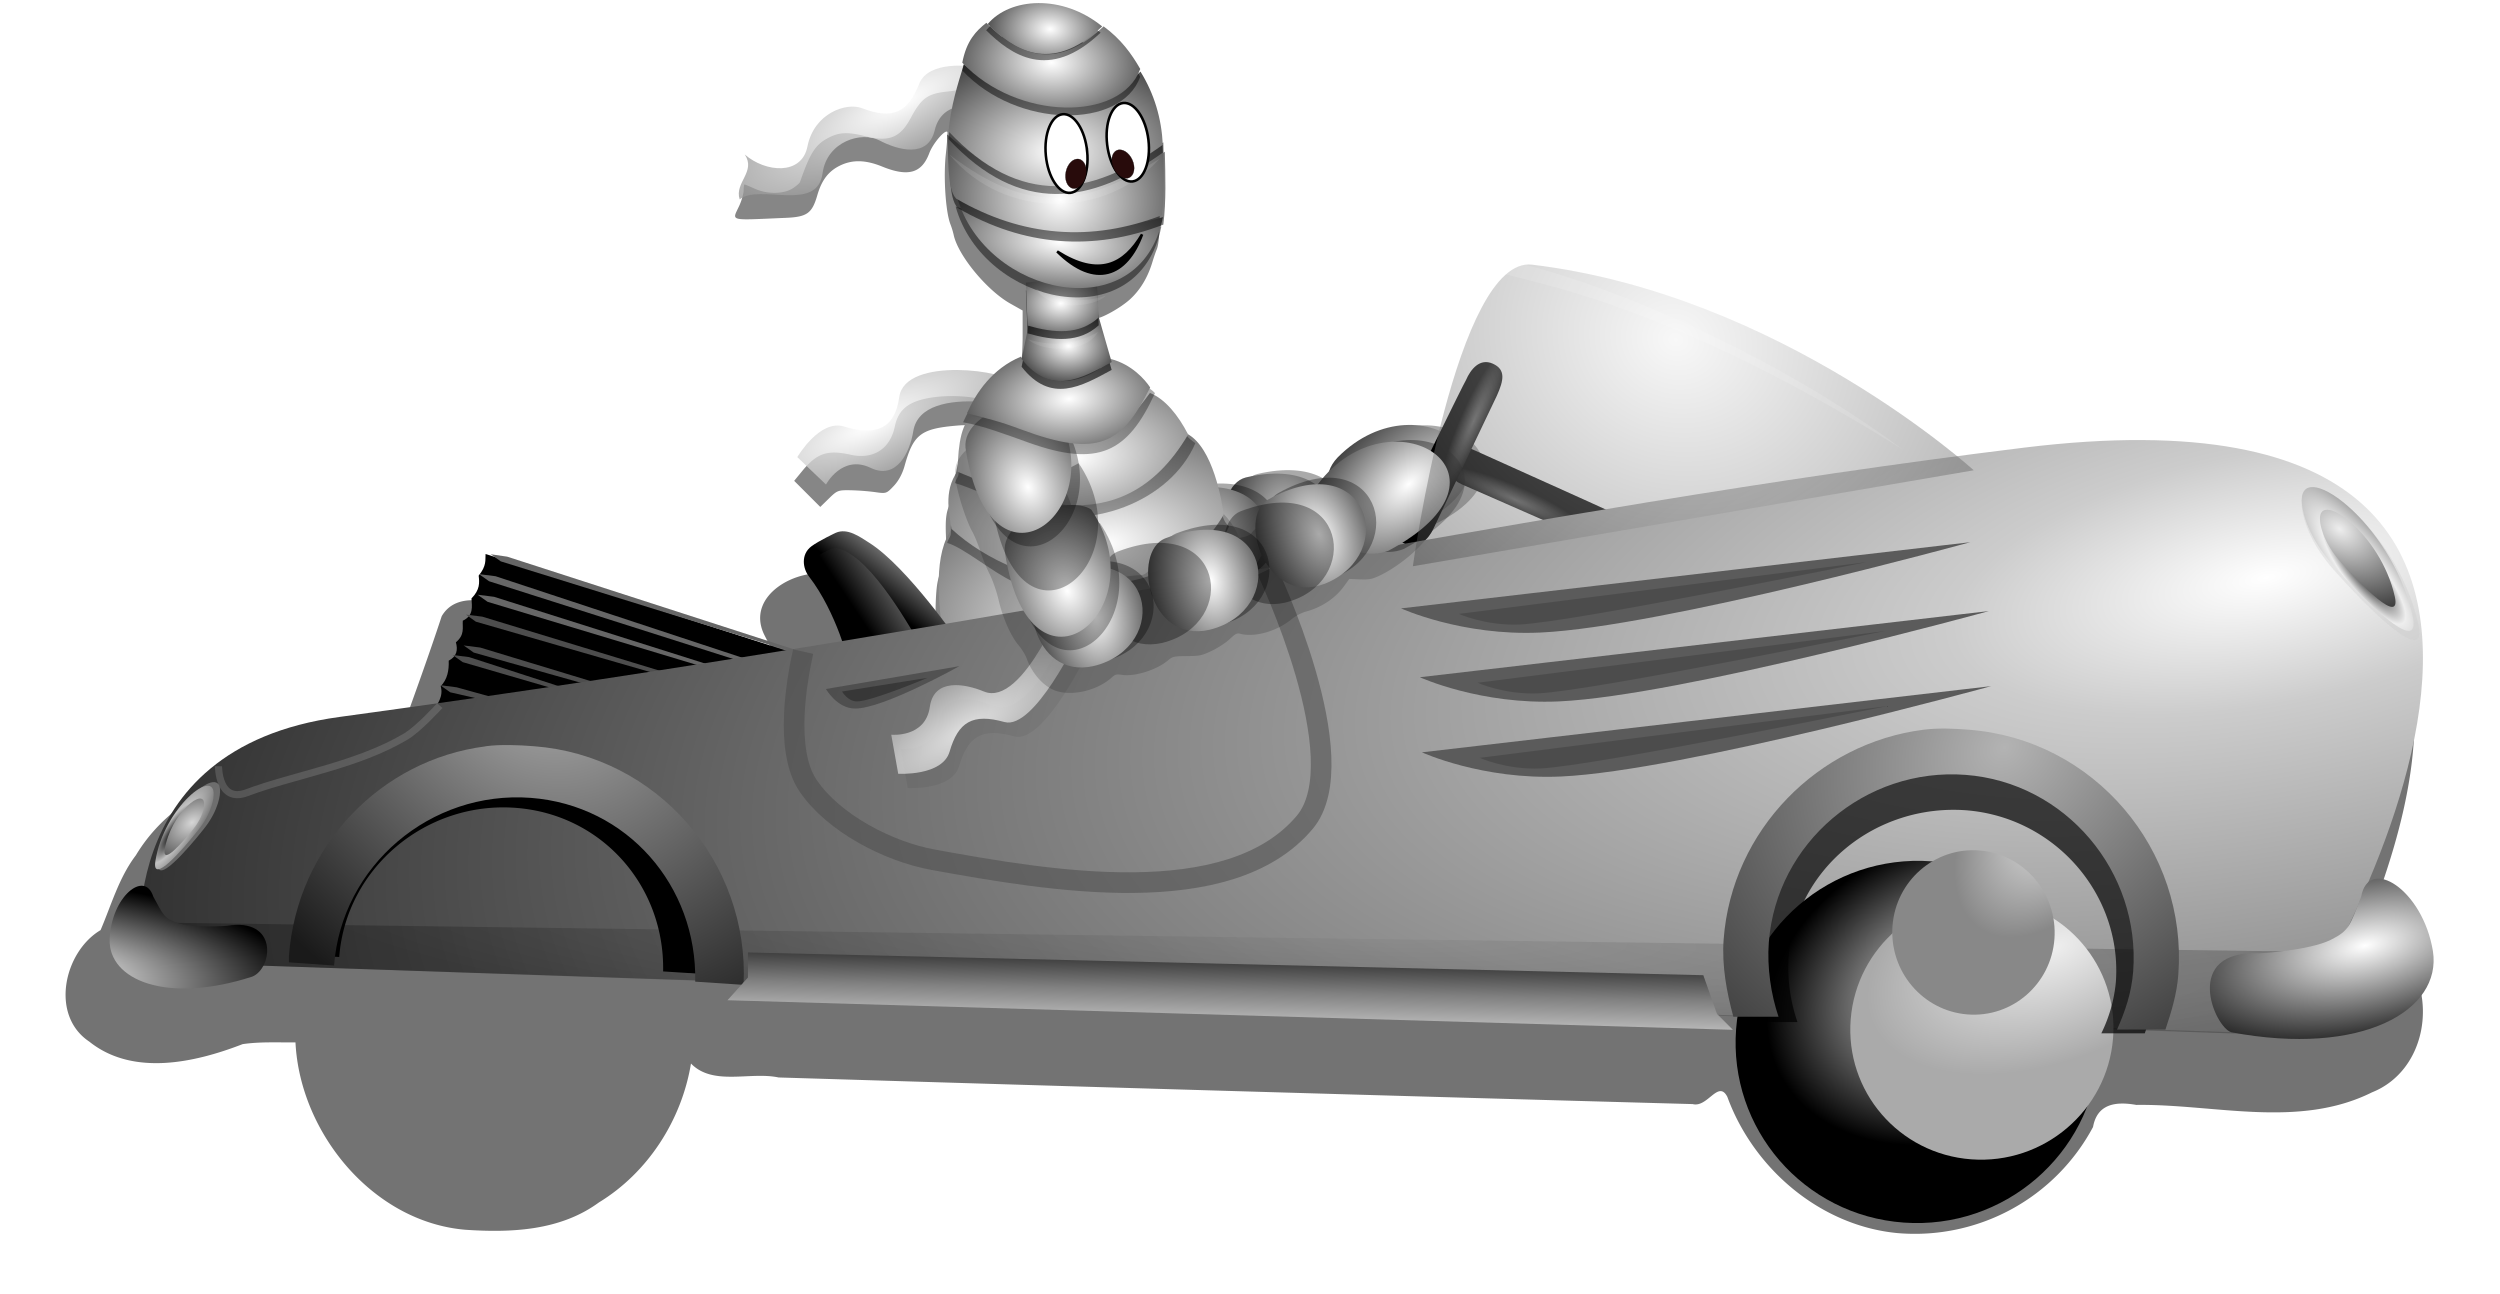 <svg xmlns="http://www.w3.org/2000/svg" xmlns:xlink="http://www.w3.org/1999/xlink" viewBox="0 0 300.8 155.65"><defs><radialGradient id="p" xlink:href="#a" gradientUnits="userSpaceOnUse" cy="562.77" cx="1460.6" gradientTransform="matrix(.587 -.051 .019 .336 -745.58 1219)" r="59.322"/><radialGradient id="ao" gradientUnits="userSpaceOnUse" cy="-2160.3" cx="2147.7" gradientTransform="matrix(22.66 7.965 -7.056 20.072 -65454 25339)" r="2.697"><stop offset="0" stop-color="#eee"/><stop offset="1"/></radialGradient><radialGradient id="an" xlink:href="#a" gradientUnits="userSpaceOnUse" cy="405.45" cx="1452.7" gradientTransform="matrix(1.581 -.08 .056 1.106 -2423.9 -347.28)" r="22.743"/><radialGradient id="ak" xlink:href="#a" gradientUnits="userSpaceOnUse" cy="416.98" cx="1453.9" gradientTransform="matrix(1.641 -.077 .05 1.079 -2420 -335.15)" r="35.056"/><radialGradient id="ai" xlink:href="#a" gradientUnits="userSpaceOnUse" cy="449.68" cx="1453.7" gradientTransform="matrix(1.965 -.02 .014 1.32 -2979.5 -507.45)" r="42.073"/><radialGradient id="ag" xlink:href="#a" gradientUnits="userSpaceOnUse" cy="473.72" cx="1452.8" gradientTransform="matrix(1.749 -.124 .111 1.566 -2702.5 -466)" r="42.47"/><radialGradient id="ae" xlink:href="#a" gradientUnits="userSpaceOnUse" cy="482.08" cx="1454.4" gradientTransform="matrix(1.86 -.15 .07 .859 -2811.8 -81.843)" r="40.352"/><radialGradient id="ac" xlink:href="#a" gradientUnits="userSpaceOnUse" cy="482.79" cx="19.74" gradientTransform="matrix(1.25 -.614 .212 .431 -25.584 1094.8)" r="39.738"/><radialGradient id="aa" xlink:href="#a" gradientUnits="userSpaceOnUse" cy="504.67" cx="1453.6" gradientTransform="matrix(1.982 .016 -.012 1.444 -2872.3 -662.01)" r="14.973"/><radialGradient id="Y" xlink:href="#a" gradientUnits="userSpaceOnUse" cy="520.38" cx="1457.1" gradientTransform="matrix(1.533 -.033 .025 1.171 -2347.4 -442.1)" r="18.043"/><radialGradient id="W" xlink:href="#a" gradientUnits="userSpaceOnUse" cy="535.65" cx="1455.5" gradientTransform="matrix(.461 -.029 .011 .269 -635.09 1186.3)" r="42.55"/><radialGradient id="U" xlink:href="#a" gradientUnits="userSpaceOnUse" cy="659.75" cx="1545.9" gradientTransform="matrix(1.905 -.599 .792 2.517 -3334.8 -498.77)" r="20.923"/><radialGradient id="S" xlink:href="#a" gradientUnits="userSpaceOnUse" cy="647.47" cx="1541" gradientTransform="matrix(-.147 -.797 .504 -.093 69.653 2521.1)" r="19.938"/><radialGradient id="R" xlink:href="#a" gradientUnits="userSpaceOnUse" cy="659.75" cx="1545.9" gradientTransform="matrix(-.413 -.459 .774 -.697 350.15 2373.5)" r="20.923"/><radialGradient id="P" xlink:href="#a" gradientUnits="userSpaceOnUse" cy="482.79" cx="19.74" gradientTransform="matrix(-1.263 .586 .202 .436 24.939 1107.6)" r="39.738"/><radialGradient id="O" xlink:href="#a" gradientUnits="userSpaceOnUse" cy="482.79" cx="19.74" gradientTransform="matrix(-1.187 .727 -.251 -.41 253.76 1549.9)" r="39.738"/><radialGradient id="L" xlink:href="#f" gradientUnits="userSpaceOnUse" cy="308.72" cx="166.75" gradientTransform="matrix(-23.043 17.199 -14.307 -19.168 8493.4 4418.1)" r="2.208"/><radialGradient id="J" xlink:href="#f" gradientUnits="userSpaceOnUse" cy="-2155.5" cx="2137.8" gradientTransform="matrix(-15.193 13.117 -15.767 -18.263 -1448.8 -66049)" r="2.204"/><radialGradient id="H" xlink:href="#a" gradientUnits="userSpaceOnUse" cy="313.83" cx="170.08" gradientTransform="matrix(.775 -10.195 -28.281 -2.15 8742.9 3804.4)" r="1.084"/><radialGradient id="G" xlink:href="#a" gradientUnits="userSpaceOnUse" cy="313.19" cx="170.88" gradientTransform="matrix(-2.534 -11.55 25.275 -5.545 -7205.4 5102.6)" r="1.084"/><radialGradient id="F" gradientUnits="userSpaceOnUse" cy="-2157.8" cx="2156.3" gradientTransform="matrix(-15.463 12.299 8.29 10.423 51247 -2652.1)" r=".366"><stop offset="0" stop-color="#d6d6d6"/><stop offset=".5" stop-color="#828282"/><stop offset="1" stop-color="#2e2e2e"/></radialGradient><radialGradient id="E" gradientUnits="userSpaceOnUse" cy="-2157.7" cx="2156.4" gradientTransform="matrix(-4.226 -2.933 -10.297 14.836 -13091 39715)" r=".542"><stop offset="0"/><stop offset=".44" stop-color="#c1c1c1"/><stop offset="1" stop-color="#6e6e6e"/></radialGradient><radialGradient id="D" gradientUnits="userSpaceOnUse" cy="-2157.8" cx="2156.3" gradientTransform="matrix(28.821 20.313 -13.692 19.428 -91417 -536.83)" r=".366"><stop offset="0" stop-color="#eee"/><stop offset=".5" stop-color="#909090"/><stop offset="1" stop-color="#333"/></radialGradient><radialGradient id="C" gradientUnits="userSpaceOnUse" cy="-2157.7" cx="2156.4" gradientTransform="matrix(7.226 -5.662 19.88 25.368 27590 68293)" r=".542"><stop offset="0"/><stop offset=".44" stop-color="#eee"/><stop offset="1" stop-color="#888"/></radialGradient><radialGradient id="z" xlink:href="#e" gradientUnits="userSpaceOnUse" cy="-8579.6" cx="-13591" gradientTransform="matrix(-.883 -.492 .919 -1.451 -17436 -28194)" r="194.82"/><radialGradient id="y" xlink:href="#d" gradientUnits="userSpaceOnUse" cy="-8873.2" cx="-13393" gradientTransform="matrix(1.345 -.626 .379 .717 7964.1 -10907)" r="194.82"/><radialGradient id="x" xlink:href="#c" gradientUnits="userSpaceOnUse" cy="-8948.9" cx="-13317" gradientTransform="matrix(-.932 .493 -.402 -.668 -29485 -8234.1)" r="194.82"/><radialGradient id="w" gradientUnits="userSpaceOnUse" cy="307.88" cx="161.1" gradientTransform="matrix(12.375 .528 -.064 1.5 -1814.9 844.02)" r="10.651"><stop offset="0" stop-color="gray"/><stop offset="1"/></radialGradient><radialGradient id="v" gradientUnits="userSpaceOnUse" cy="-7042" cx="-9739.8" gradientTransform="matrix(-.016 -.083 .21 -.04 1588.6 257.92)" r="1212.9"><stop offset="0" stop-color="#fff"/><stop offset=".148" stop-color="#ccc"/><stop offset="1" stop-color="#333"/></radialGradient><radialGradient id="i" gradientUnits="userSpaceOnUse" cy="659.75" cx="1545.9" gradientTransform="matrix(-.413 -.459 .774 -.697 350.15 2373.5)" r="20.923"><stop offset="0" stop-color="#cfcfcf"/><stop offset="1"/></radialGradient><radialGradient id="k" gradientUnits="userSpaceOnUse" cy="647.47" cx="1541" gradientTransform="matrix(-.147 -.797 .504 -.093 69.653 2521.1)" r="19.938"><stop offset="0" stop-color="#cfcfcf"/><stop offset="1"/></radialGradient><radialGradient id="l" xlink:href="#a" gradientUnits="userSpaceOnUse" cy="572.58" cx="1513.7" gradientTransform="matrix(-.006 -.441 .717 -.016 -274.09 2030)" r="73.051"/><radialGradient id="n" xlink:href="#a" gradientUnits="userSpaceOnUse" cy="572.58" cx="1513.7" gradientTransform="matrix(-.005 -.375 .61 -.013 -215.65 1919)" r="73.051"/><radialGradient id="u" xlink:href="#b" gradientUnits="userSpaceOnUse" cy="-2159.6" cx="2144.2" gradientTransform="matrix(3.926 1.718 -9.517 21.746 -28548 43744)" r=".38"/><radialGradient id="t" xlink:href="#b" gradientUnits="userSpaceOnUse" cy="-2159.6" cx="2144.2" gradientTransform="matrix(-1.718 3.926 -21.746 -9.517 -42851 -28497)" r=".38"/><filter id="K" color-interpolation-filters="sRGB"><feGaussianBlur stdDeviation=".041"/></filter><filter id="N" color-interpolation-filters="sRGB"><feGaussianBlur stdDeviation="1.537"/></filter><filter id="g" color-interpolation-filters="sRGB"><feGaussianBlur stdDeviation="1.274"/></filter><filter id="Q" color-interpolation-filters="sRGB"><feGaussianBlur stdDeviation="1.055"/></filter><filter id="m" height="1.242" width="1.074" color-interpolation-filters="sRGB" y="-.121" x="-.037"><feGaussianBlur stdDeviation=".52"/></filter><filter id="o" height="1.212" width="1.077" color-interpolation-filters="sRGB" y="-.106" x="-.038"><feGaussianBlur stdDeviation=".463"/></filter><filter id="V" height="1.212" width="1.077" color-interpolation-filters="sRGB" y="-.106" x="-.038"><feGaussianBlur stdDeviation=".369"/></filter><filter id="h" color-interpolation-filters="sRGB"><feGaussianBlur stdDeviation=".325"/></filter><filter id="j" color-interpolation-filters="sRGB"><feGaussianBlur stdDeviation=".274"/></filter><filter id="q" color-interpolation-filters="sRGB"><feGaussianBlur stdDeviation=".275"/></filter><filter id="B" height="1.216" width="1.278" color-interpolation-filters="sRGB" y="-.108" x="-.139"><feGaussianBlur stdDeviation=".066"/></filter><filter id="I" color-interpolation-filters="sRGB"><feGaussianBlur stdDeviation=".039"/></filter><filter id="T" color-interpolation-filters="sRGB"><feGaussianBlur stdDeviation=".903"/></filter><filter id="A" color-interpolation-filters="sRGB"><feGaussianBlur stdDeviation=".011"/></filter><filter id="X" color-interpolation-filters="sRGB"><feGaussianBlur stdDeviation=".37"/></filter><filter id="Z" color-interpolation-filters="sRGB"><feGaussianBlur stdDeviation=".554"/></filter><filter id="ad" color-interpolation-filters="sRGB"><feGaussianBlur stdDeviation=".702"/></filter><filter id="af" color-interpolation-filters="sRGB"><feGaussianBlur stdDeviation="1.24"/></filter><filter id="ah" color-interpolation-filters="sRGB"><feGaussianBlur stdDeviation=".795"/></filter><filter id="aj" color-interpolation-filters="sRGB"><feGaussianBlur stdDeviation=".932"/></filter><filter id="al" height="1.282" width="1.066" color-interpolation-filters="sRGB" y="-.141" x="-.033"><feGaussianBlur stdDeviation="1.123"/></filter><filter id="am" color-interpolation-filters="sRGB"><feGaussianBlur stdDeviation=".652"/></filter><filter id="ab" height="1.201" width="1.048" color-interpolation-filters="sRGB" y="-.101" x="-.024"><feGaussianBlur stdDeviation=".274"/></filter><linearGradient id="M" y2="312.43" gradientUnits="userSpaceOnUse" x2="159.35" gradientTransform="translate(-1841.2 -2488) scale(12.415)" y1="313.37" x1="159.33"><stop offset="0" stop-color="#ccc"/><stop offset=".416" stop-color="gray"/><stop offset="1"/></linearGradient><linearGradient id="b"><stop offset="0" stop-color="#666"/><stop offset="1"/></linearGradient><linearGradient id="e"><stop offset="0" stop-color="#eee"/><stop offset="1" stop-color="#888"/></linearGradient><linearGradient id="f"><stop offset="0" stop-color="#b3b3b3"/><stop offset="1" stop-color="#1a1a1a"/></linearGradient><linearGradient id="d"><stop offset="0" stop-color="#eee"/><stop offset="1" stop-color="#aaa"/></linearGradient><linearGradient id="c"><stop offset="0" stop-color="#eee"/><stop offset="1"/></linearGradient><linearGradient id="s" y2="-2157.5" gradientUnits="userSpaceOnUse" x2="2142" gradientTransform="translate(-26494 28134) scale(12.415)" y1="-2157.3" x1="2141.7"><stop offset="0"/><stop offset="1" stop-color="#4d4d4d"/></linearGradient><linearGradient id="r" y2="-2157.9" gradientUnits="userSpaceOnUse" x2="2142.3" gradientTransform="translate(-26494 28134) scale(12.415)" y1="-2157.4" x1="2141.9"><stop offset="0"/><stop offset="1" stop-color="#b3b3b3"/></linearGradient><linearGradient id="a"><stop offset="0" stop-color="#fff"/><stop offset="1"/></linearGradient></defs><path d="M114.57 1358.6c-1.69-.26-4.343-.749-5.893-1.085l-2.818-.61-.173-1.14c-.267-1.76-.24-5.658.05-7.185.143-.755.497-1.827.786-2.382.317-.609.466-1.244.375-1.604-.082-.327-.158-1.445-.169-2.484-.014-1.422.114-2.163.517-2.998.295-.61.538-1.577.54-2.15.002-.572.18-1.732.396-2.578.215-.845.434-1.907.486-2.359.052-.452.277-1.082.5-1.402.668-.953.508-1.062-1.322-.896-4.136.373-5.032 1.087-6.07 4.834-.261.94-.72 1.793-1.296 2.403-.874.927-.916.941-2.239.749a28.354 28.354 0 00-2.937-.225c-1.522-.028-1.633.014-2.63.988l-1.042 1.018-1.57-1.57-1.57-1.57.962-1.173c1.773-2.163 3.047-2.592 5.839-1.965 2.698.607 4.745-.696 5.301-3.375.336-1.619 1.15-2.55 2.708-3.097 1.626-.572 4.229-.745 6.507-.433l2.094.287 1.553-1.037c.854-.57 1.64-.983 1.748-.917.371.23.776-2.783.776-5.778v-3.007l-1.473-.827c-2.845-1.598-6.342-5.854-6.834-8.317a9.5 9.5 0 00-.385-1.244c-.574-1.485-.849-5.669-.552-8.403.156-1.43.239-2.646.184-2.7-.296-.296-1.74 1.407-2.17 2.557-.903 2.421-2.54 2.888-5.67 1.616-1.991-.81-3.566-.849-5.059-.126-1.396.676-2.218 1.748-2.748 3.587-.627 2.17-1.23 2.601-3.792 2.71-7.043.298-6.463.453-5.58-1.492.278-.614.509-1.433.512-1.82.003-.388.05-.705.105-.705.055 0 .603.228 1.217.506 1.476.67 3.425.671 4.52 0 .463-.282.891-.656.952-.831 1.224-3.524 1.858-4.498 3.461-5.316 1.277-.652 2.33-.688 4.435-.154 2.802.712 4.152.164 5.413-2.196 1.285-2.405 2.026-2.94 4.427-3.19 1.4-.147 1.482-.194 1.532-.882.104-1.436 2-4.25 2.705-4.016.172.057.43-.133.575-.423.145-.29.922-.864 1.727-1.275 2.848-1.457 6.938-1.087 10.091.913.966.613 1.111.803.853 1.114-.345.416.015.522.415.122.563-.563 4.46 3.712 4.46 4.892 0 .267.1.485.223.485.352 0 1.768 3.377 2.204 5.257.768 3.312 1.015 11.362.393 12.805-.122.281-.36.973-.53 1.537-.552 1.83-1.45 3.328-2.665 4.448-1.111 1.024-3.446 2.333-4.172 2.339-.556 0-.367 2.725.377 5.405l.698 2.513 1.16.442c1.243.474 4.106 3.105 4.106 3.774 0 .213.227.459.503.547.63.2 2.471 2.267 3.085 3.461.253.494.809 1.154 1.235 1.467.426.313 1.136 1.304 1.578 2.2.77 1.566 1.784 4.905 1.793 5.908.002.265.465 1.17 1.027 2.012 1.14 1.708 1.798 3.609 1.79 5.177-.004.973-.124 1.144-1.815 2.58-3.628 3.08-7.03 4.898-11.27 6.021-3.053.81-10.07.935-14.45.26z" opacity=".691" filter="url(#g)" transform="translate(7.064 -1278.5)"/><path d="M221.72 1211.9c17.093-9.1.27-19.594-8.494-8.004-3.457 4.76 4.187 9.752 8.494 8.004z" opacity=".574" filter="url(#h)" transform="rotate(7.646 8783.96 252.033)"/><path d="M219.9 1212.1c17.093-9.1.27-19.594-8.494-8.004-3.457 4.76 4.187 9.752 8.494 8.004z" fill="url(#i)" transform="rotate(7.646 8783.96 252.033)"/><path d="M170.61 1238.1c-7.45 1.688-9.311-9.37-5.349-10.991 12.79-4.876 14.792 8.689 5.349 10.991z" opacity=".576" filter="url(#j)" transform="rotate(-.68 -97341.906 1420.724)"/><path d="M169.28 1238.7c-7.45 1.688-9.311-9.37-5.349-10.991 12.79-4.876 14.792 8.689 5.349 10.991z" fill="url(#k)" transform="rotate(-.68 -97341.906 1420.724)"/><path d="M170.61 1238.1c-7.45 1.688-9.311-9.37-5.349-10.991 12.79-4.876 14.792 8.689 5.349 10.991z" opacity=".576" filter="url(#j)" transform="rotate(7.646 8913.31 537.49)"/><path d="M169.28 1238.7c-7.45 1.688-9.311-9.37-5.349-10.991 12.79-4.876 14.792 8.689 5.349 10.991z" fill="url(#k)" transform="rotate(7.646 8913.31 537.49)"/><path d="M170.61 1238.1c-7.45 1.688-9.311-9.37-5.349-10.991 12.79-4.876 14.792 8.689 5.349 10.991z" opacity=".576" filter="url(#j)" transform="rotate(7.646 8897.246 478.138)"/><path d="M169.28 1238.7c-7.45 1.688-9.311-9.37-5.349-10.991 12.79-4.876 14.792 8.689 5.349 10.991z" fill="url(#k)" transform="rotate(7.646 8897.246 478.138)"/><path d="M107.62 1342c-2.503 2.888-1.666 9.495-1.366 11.979 17.621 4.335 27.537 2.73 36.507-6.191.393-2.622-.781-5.818-2.93-7.763-8.79 11.641-22.26 7.692-32.21 1.975z" fill="url(#l)" transform="translate(7.064 -1278.5)"/><path d="M107.36 1341.7c2.501 2.364 11.437 6.905 17.213 6.349 5.666-.545 14.355-3.652 15.346-7.927.203.983.532 1.395.897 1.703-3.776 9.015-17.563 10.422-25.919 6.686-2.476-1.107-6.078-4.164-7.999-4.686.063-.35.341-.636.417-.958.087-.37-.027-.774.045-1.167z" opacity=".574" filter="url(#m)" transform="translate(7.064 -1278.5)"/><path d="M108.53 1334.7c-2.13 2.457-1.447 5.327-1.107 7.441 8.355 7.716 25.457 10.661 32.747-1.715-.195-1.502-1.251-8.08-4.405-9.739-5.99 6.926-12.717 10.855-27.235 4.013z" fill="url(#n)" transform="translate(7.064 -1278.5)"/><path d="M108.29 1334.5c3.11 2.162 9.734 4.878 15.51 4.322 5.666-.545 10.504-4.3 11.496-8.575.487.983 1.1 1.273 1.465 1.581-2.965 6.948-12.74 10.868-21.055 7.902-2.555-.91-5.957-2.583-7.877-3.105.062-.35.34-.636.416-.958.088-.37-.027-.774.045-1.167z" opacity=".574" filter="url(#o)" transform="translate(7.064 -1278.5)"/><path d="M109.87 1328.6c-1.632 1.068-1.682 5.15-1.708 6.67 6.222 2.435 19.362 9.697 27.732-4.49-1.159-2.265-2.765-4.29-4.6-4.995-7.52 10.603-12.543 3.791-21.424 2.815z" fill="url(#p)" transform="translate(7.064 -1278.5)"/><path d="M2139.3-2158.7c-.966.17-1.936.338-2.9.5-.264-.314-.55-.656-.928-.832-.32-.07-.824.198-.647.578.078.16.198.331.25.484-.565.093-1.072-.22-1.608-.354-.363-.115-.705-.268-1.067-.363-.207-.085-.554-.188-.698.06-.126.383-.264.763-.4 1.14-.021.17-.284.092-.41.147-.791.105-1.708.29-2.154 1.03-.164.215-.24.488-.342.725-.354.21-.493.824-.11 1.08.424.34 1.025.204 1.487.025.17-.025.341-.015.512-.017.043.876.749 1.74 1.646 1.816.447.03.92.01 1.295-.265.476-.29.802-.799.892-1.346.214.22.573.076.849.135 2.953.09 5.906.177 8.859.258.145.038.248-.24.336-.07.254.696.9 1.248 1.646 1.32a1.958 1.958 0 001.898-1.028c.04-.223.217-.25.419-.214.759-.01 1.57.234 2.285-.122.529-.211.643-.94.29-1.355a1.102 1.102 0 00-.325-.3c.355-.927.65-1.995.267-2.96-.399-.92-1.475-1.328-2.42-1.297-1.107-.053-2.2.133-3.291.288-1.78.329-3.632.575-5.631.937z" transform="translate(-26411.936 26873.5) scale(12.415)" opacity=".741" filter="url(#q)"/><path d="M97.985 79.373L58.423 66.658c-.051.731.15 1.397-.83 2.604.103.842.168 1.696-.864 2.738.055 1 .28 2.054-1.046 2.683-.06.842.267 1.687-.83 2.597.249.9.132 1.684-.864 2.213.042 1.173-.157 2.24-.962 3.07.351 1.207-.365 2.198-1.107 3.189z"/><path d="M57.635 69.079l1.208.856 32.145 10.233.933-.17L59.623 69.33zM57.461 71.556l1.208.856 27.804 8.383.834-.178-27.86-8.809z" fill="#666"/><path d="M56.05 73.946l1.207.856 22.3 6.441 1.07-.161-22.597-6.885zM55.789 77.661l1.208.857 16.684 4.702 1.032-.164-16.932-5.143zM54.464 78.813l1.208.856 10.982 3.2 1.214-.102-11.42-3.703zM52.965 82.442l1.208.856 5.774 1.326 1.222-.201-6.22-1.725z" fill="#4d4d4d"/><path d="M59.047 66.688l1.208.857 38.27 11.888.728-.098-38.225-12.357z" fill="#666"/><path d="M95.111 1358.4s-1.458-6.152-4.844-10.543c-.745-.956-.994-2.654.298-3.624.894-.67 2.926-1.625 2.926-1.625 1.41-.62 2.866.46 4.06 1.217 4.57 2.894 10.854 12.06 10.854 12.06z" fill="url(#r)" transform="translate(7.064 -1278.5)"/><path d="M95.702 1358.5s-2.737-7.598-5.01-10.477c-.51-.62-.671-1.742.198-2.377.596-.435 1.958-1.068 1.958-1.068.943-.41 1.946.26 2.717.794 3.96 2.758 8.542 11.57 8.542 11.57z" fill="url(#s)" transform="translate(7.064 -1278.5)"/><path d="M423.45 468.26c-1.018-.46-2.745-1.105-3.479.584-.732 1.683.584 2.874 1.788 3.442l16.042 7.034c1.882.844 3.141 1.08 3.849-.484.708-1.567-.67-2.672-1.987-3.238-.124-.124-13.904-6.278-16.212-7.337z" fill="url(#t)" transform="translate(-245.896 -414.02)"/><path d="M414.33 475.96c-.46 1.018-1.105 2.745.584 3.479 1.683.732 2.874-.584 3.442-1.788l7.642-16.024c.844-1.882 1.08-3.141-.484-3.849-1.567-.707-2.672.67-3.238 1.987-.124.124-6.886 13.886-7.945 16.194z" fill="url(#u)" transform="translate(-245.896 -414.02)"/><path d="M9.954 1394.2l258.44 8.73s52.357-80.927-31.939-70.567c-61.205 7.522-115.78 20.554-202.68 32.402C5.826 1368.575 9.96 1394.2 9.96 1394.2z" fill="url(#v)" transform="translate(7.064 -1278.5)"/><path d="M10.207 1394.2l257.89 8.873 6.01-10.018-264.47-3.578z" opacity=".247" fill="url(#w)" transform="translate(7.064 -1278.5)"/><path d="M96.635 78.4c-.719 3.235-2.32 11.828.595 16.135 3.056 4.515 9.686 7.937 15.05 8.91 13.898 2.52 35.584 6.311 44.692-4.485 6.36-7.54-4.539-30.355-4.539-30.355" opacity=".547" stroke="#4d4d4d" stroke-width="2.483" fill="none"/><path d="M-13316-8764.2c0 100.87-87.224 182.65-194.82 182.65s-194.82-81.773-194.82-182.65c0-100.87 87.225-182.65 194.82-182.65s194.82 81.773 194.82 182.65z" transform="matrix(.112 .008 -.009 .119 1665.043 1276.393)" fill="url(#x)"/><path d="M-13316-8764.2c0 100.87-87.224 182.65-194.82 182.65s-194.82-81.773-194.82-182.65c0-100.87 87.225-182.65 194.82-182.65s194.82 81.773 194.82 182.65z" transform="matrix(.081 .006 -.007 .086 1271.487 958.569)" fill="url(#y)"/><path d="M-13316-8764.2c0 100.87-87.224 182.65-194.82 182.65s-194.82-81.773-194.82-182.65c0-100.87 87.225-182.65 194.82-182.65s194.82 81.773 194.82 182.65z" transform="matrix(.05 .004 -.004 .054 877.932 639.503)" fill="url(#z)"/><path d="M99.375 82.9l16.063-2.751s-9.228 5.157-12.569 5.102c-2.156 0-3.494-2.351-3.494-2.351z" opacity=".514" fill="#333"/><path d="M-13316-8764.2c0 100.87-87.224 182.65-194.82 182.65s-194.82-81.773-194.82-182.65c0-100.87 87.225-182.65 194.82-182.65s194.82 81.773 194.82 182.65z" transform="matrix(.112 .008 -.009 .119 1494.043 1276.393)" fill="url(#x)"/><path d="M-13316-8764.2c0 100.87-87.224 182.65-194.82 182.65s-194.82-81.773-194.82-182.65c0-100.87 87.225-182.65 194.82-182.65s194.82 81.773 194.82 182.65z" transform="matrix(.081 .006 -.007 .086 1100.487 958.569)" fill="url(#y)"/><path d="M-13316-8764.2c0 100.87-87.224 182.65-194.82 182.65s-194.82-81.773-194.82-182.65c0-100.87 87.225-182.65 194.82-182.65s194.82 81.773 194.82 182.65z" transform="matrix(.05 .004 -.004 .054 706.932 639.503)" fill="url(#z)"/><path d="M168.574 73.2l68.5-7.967s-37.105 10.205-51.746 10.876c-9.448.435-16.754-2.909-16.754-2.909z" fill="#5b5b5b"/><path d="M2147.6-2157.2l3.953-.502s-2.841.581-3.36.605c-.334.015-.593-.103-.593-.103z" transform="translate(-26486.936 26855.5) scale(12.415)" opacity=".399" filter="url(#A)"/><path d="M2156.9-2157.1c-.213-.972-1.199-1.664-1.13-1.134 0 0 .017.29.33.63.282.315.898.95.8.504z" transform="translate(-26486.936 26855.5) scale(12.415)" opacity=".605" filter="url(#B)" fill="#ccc"/><path d="M283.22 1352.6c-2.508-11.429-14.101-19.57-13.298-13.34 0 0 .211 3.42 3.89 7.41 3.313 3.71 10.56 11.177 9.408 5.93z" fill="url(#C)" transform="translate(7.064 -1278.5)"/><path d="M281.08 1350.3c-1.695-7.722-9.527-13.223-8.985-9.013 0 0 .15 2.31 2.628 5.007 2.239 2.506 7.135 7.552 6.357 4.006z" fill="url(#D)" transform="translate(7.064 -1278.5)"/><path d="M2156.9-2157.1c-.213-.972-1.199-1.664-1.13-1.134 0 0 .017.29.33.63.282.315.898.95.8.504z" transform="matrix(-6.945 .403 .403 6.945 15868.064 14215.5)" opacity=".605" filter="url(#B)" fill="#ccc"/><path d="M11.632 1382.1c1.032-6.475 7.253-11.405 7.006-7.894 0 0-.01 1.92-1.936 4.272-1.733 2.182-5.544 6.594-5.07 3.622z" fill="url(#E)" transform="translate(7.064 -1278.5)"/><path d="M12.758 1380.7c.697-4.375 4.9-7.707 4.734-5.334 0 0-.01 1.297-1.308 2.886-1.171 1.475-3.746 4.457-3.426 2.448z" fill="url(#F)" transform="translate(7.064 -1278.5)"/><path d="M264.79 1393.2c-9.33-.411-5.439 8.895-3.373 9.505 15.736 2.952 25.364-2.635 24.246-9.775-1.225-7.442-7.734-11.483-8.633-6.538-1.349 3.444-1.37 4.045-3.655 5.188-2.56 1.28-8.585 1.636-8.585 1.62z" fill="url(#G)" transform="translate(7.064 -1278.5)"/><path d="M20.199 1389.9c6.245-1.068 5.576 5.101 3.088 6.108-10.338 3.34-17.298.41-17.16-4.493.186-5.114 4.218-8.395 5.249-5.143 1.204 2.2 1.271 2.603 2.905 3.177 1.832.645 5.92.36 5.917.347z" fill="url(#H)" transform="translate(7.064 -1278.5)"/><path transform="matrix(12.186 0 0 11.045 -25998.936 23902.5)" d="M2138.2-2155.8c-.93.13-1.669.97-1.742 2.031v.062l.4.031c.067-.969.856-1.698 1.742-1.625.855.071 1.473.855 1.456 1.782l.429.03c.052-1.187-.766-2.222-1.857-2.312a1.979 1.979 0 00-.428 0z" filter="url(#I)"/><path d="M51.365 1368.3c-12.622 1.604-22.67 12.038-23.666 25.219v.77l5.432.385c.906-12.028 11.638-21.082 23.666-20.175 11.618.881 20.02 10.608 19.787 22.115l5.819.384c.72-14.749-10.404-27.59-25.218-28.71-1.884-.149-4.018-.235-5.82 0z" fill="url(#J)" transform="translate(7.064 -1278.5)"/><path transform="matrix(12.103 0 0 11.662 -25814.936 25232.5)" d="M2152.1-2155.7c-.939.12-1.71.904-1.784 1.894-.017.24.028.48.087.7h.403a1.797 1.797 0 01-.088-.67 1.645 1.645 0 011.756-1.516c.892.068 1.564.874 1.497 1.778a1.565 1.565 0 01-.144.524h.432c.052-.158.102-.322.115-.495.085-1.132-.754-2.13-1.871-2.215a1.938 1.938 0 00-.403 0z" opacity=".835" filter="url(#K)"/><path d="M224.38 1366.3c-12.651 1.603-23.06 12.038-24.054 25.219-.236 3.197.372 6.385 1.167 9.311h5.432c-.907-2.689-1.39-5.917-1.167-8.924.906-12.028 11.638-21.083 23.666-20.175 12.028.907 21.083 11.64 20.175 23.667-.199 2.567-.956 4.76-1.94 6.984h5.82c.707-2.1 1.376-4.286 1.551-6.596 1.142-15.064-10.154-28.35-25.218-29.486-1.883-.15-3.625-.224-5.432 0z" fill="url(#L)" transform="translate(7.064 -1278.5)"/><path d="M82.93 1393.1v3.01l-2.463 2.738 120.97 3.558-1.916-1.916-1.642-4.653z" fill="url(#M)" transform="translate(7.064 -1278.5)"/><path d="M101.316 83.2l10.302-1.65s-6.824 2.874-8.524 2.847c-1.093 0-1.778-1.192-1.778-1.192z" opacity=".3"/><path d="M52.91 84.9s-2.49 2.762-4.062 3.705c-5.804 3.477-13.516 4.655-19.136 6.77-3.464 1.306-3.42-3.177-3.42-3.177" opacity=".235" stroke="#b3b3b3" stroke-width=".857" fill="none"/><g><path d="M170.833 81.484l68.5-7.967s-37.105 10.205-51.746 10.876c-9.448.434-16.754-2.91-16.754-2.91z" fill="#5b5b5b"/><path d="M2147.6-2157.2l3.953-.502s-2.841.581-3.36.605c-.334.015-.593-.103-.593-.103z" transform="translate(-26484.677 26863.784) scale(12.415)" opacity=".399" filter="url(#A)"/></g><g><path d="M171.084 90.52l68.5-7.967s-37.105 10.205-51.746 10.876c-9.448.435-16.754-2.909-16.754-2.909z" fill="#5b5b5b"/><path d="M2147.6-2157.2l3.953-.502s-2.841.581-3.36.605c-.334.015-.593-.103-.593-.103z" transform="translate(-26484.426 26872.82) scale(12.415)" opacity=".399" filter="url(#A)"/></g><path d="M43.947 470.67s-16.735-4.005-21.189 4.97c-5.307 10.696-11.315 13.225-23.02 7.586C-11.111 478-34.53 510.954-34.53 510.954c2.529 7.412 3.727 10.638 1.57 17.003 0 0 24.454-40.578 38.453-31.652 6.857 4.372 18.26 8.613 21.778-2.162 3.818-11.687 16.676-8.04 16.676-8.04z" transform="matrix(-.305 .054 -.054 -.305 148.034 236)" opacity=".243" filter="url(#N)"/><path d="M101.01 1371.6s5.315.31 6.183-2.665c1.036-3.546 2.728-4.642 6.6-3.56 3.588 1.002 8.93-10.306 8.93-10.306-1.172-2.12-1.713-3.038-1.401-5.094 0 0-5.244 13.687-9.993 11.73-2.325-.96-6.029-1.632-6.515 1.84-.528 3.767-4.642 3.355-4.642 3.355z" opacity=".778" fill="url(#O)" transform="translate(7.064 -1278.5)"/><path d="M88.868 1333.5s2.683-4.598 5.642-3.675c3.526 1.1 6.082.458 6.618-3.525.681-5.06 13.527-3.112 13.527-1.734 1.117 2.15 2.71 2.262 3.466 3.987 0-.808-14.302-4.392-15.299 1.83-.398 2.484-1.978 5.924-5.14 4.407-3.429-1.645-5.363 2.01-5.363 2.01z" opacity=".778" fill="url(#P)" transform="translate(7.064 -1278.5)"/><path d="M119.92 1361.6c-1.417-.502-2.82-2.077-3.455-3.878-.145-.409-.576-1.116-.96-1.57-.962-1.14-1.902-3.264-2.416-5.454-.25-1.067-.712-2.392-1.097-3.152a21.616 21.616 0 01-1.114-2.75c-.247-.79-.685-1.854-.973-2.364-.674-1.195-1.662-4.218-1.936-5.927-.25-1.553-.089-2.287.729-3.329 1.613-2.056 6.44-3.602 8.744-2.8.566.196.733.408 1.445 1.831.442.886.927 2.105 1.077 2.71.15.606.539 1.55.863 2.1.748 1.264 1.455 3.376 1.602 4.783.083.792.257 1.301.635 1.862.661.98 1.424 2.81 1.703 4.086l.217.99.806-.253c1.204-.378 3.276-.765 4.102-.765.58 0 .827-.105 1.215-.516.688-.728 3.026-1.417 5.223-1.538l1.689-.093.624-.747c.652-.78 1.648-1.223 3.743-1.664.635-.134 1.008-.322 1.19-.6.549-.838 3.852-2.223 5.857-2.456.894-.104 1.037-.185 1.708-.963 1.435-1.666 3.729-3.13 5.895-3.764.643-.188 1.616-.302 2.549-.299 2.68.01 4.738.98 5.833 2.752.742 1.2.741 2.7-.002 4.205-.953 1.928-4.004 4.586-6.659 5.802-.758.347-1.148.413-2.2.37l-1.279-.052-.635.875c-1.07 1.472-2.693 2.55-4.611 3.064-.49.131-1.222.52-1.662.883-1.815 1.497-4.512 2.255-6.266 1.762-.324-.09-.57.041-1.204.65-.439.42-1.397 1.05-2.129 1.4-1.235.59-1.454.636-3.02.65-1.59.014-1.724.044-2.274.509-1.36 1.15-3.991 1.982-5.534 1.751-.666-.1-.838-.057-1.235.306-1.718 1.574-4.8 2.297-6.788 1.593z" opacity=".416" filter="url(#Q)" transform="translate(7.064 -1278.5)"/><g><path d="M221.72 1211.9c17.093-9.1.27-19.594-8.494-8.004-3.457 4.76 4.187 9.752 8.494 8.004z" opacity=".574" filter="url(#h)" transform="translate(-52.836 -1145.84)"/><path d="M219.9 1212.1c17.093-9.1.27-19.594-8.494-8.004-3.457 4.76 4.187 9.752 8.494 8.004z" fill="url(#R)" transform="translate(-52.836 -1145.84)"/><path d="M170.61 1238.1c-7.45 1.688-9.311-9.37-5.349-10.991 12.79-4.876 14.792 8.689 5.349 10.991z" opacity=".576" filter="url(#j)" transform="rotate(-8.334 -7854.668 722.074)"/><path d="M169.28 1238.7c-7.45 1.688-9.311-9.37-5.349-10.991 12.79-4.876 14.792 8.689 5.349 10.991z" fill="url(#S)" transform="rotate(-8.334 -7854.668 722.074)"/><path d="M170.61 1238.1c-7.45 1.688-9.311-9.37-5.349-10.991 12.79-4.876 14.792 8.689 5.349 10.991z" opacity=".576" filter="url(#j)" transform="translate(-16.007 -1165.587)"/><path d="M169.28 1238.7c-7.45 1.688-9.311-9.37-5.349-10.991 12.79-4.876 14.792 8.689 5.349 10.991z" fill="url(#S)" transform="translate(-16.007 -1165.587)"/><path d="M170.61 1238.1c-7.45 1.688-9.311-9.37-5.349-10.991 12.79-4.876 14.792 8.689 5.349 10.991z" opacity=".576" filter="url(#j)" transform="translate(-23.76 -1162.922)"/><path d="M169.28 1238.7c-7.45 1.688-9.311-9.37-5.349-10.991 12.79-4.876 14.792 8.689 5.349 10.991z" fill="url(#S)" transform="translate(-23.76 -1162.922)"/><path d="M170.61 1238.1c-7.45 1.688-9.311-9.37-5.349-10.991 12.79-4.876 14.792 8.689 5.349 10.991z" opacity=".576" filter="url(#j)" transform="translate(-30.787 -1160.741)"/><path d="M169.28 1238.7c-7.45 1.688-9.311-9.37-5.349-10.991 12.79-4.876 14.792 8.689 5.349 10.991z" fill="url(#S)" transform="translate(-30.787 -1160.741)"/><g><path d="M170.61 1238.1c-7.45 1.688-9.311-9.37-5.349-10.991 12.79-4.876 14.792 8.689 5.349 10.991z" opacity=".576" filter="url(#j)" transform="translate(-37.692 -1158.561)"/><path d="M169.28 1238.7c-7.45 1.688-9.311-9.37-5.349-10.991 12.79-4.876 14.792 8.689 5.349 10.991z" fill="url(#S)" transform="translate(-37.692 -1158.561)"/></g><g><path d="M112.5 225.74c6.1 62.293 58.206 24.979 34.392-15.503z" opacity=".547" filter="url(#T)" transform="matrix(.309 -.019 .019 .309 82.95 .762)"/><path d="M109.46 220.28c6.1 62.293 58.206 24.979 34.392-15.503-8.152-6.278-36.53 1.13-34.392 15.503z" fill="url(#U)" transform="matrix(.309 -.019 .019 .309 82.95 .762)"/></g><g><path d="M112.5 225.74c6.1 62.293 58.206 24.979 34.392-15.503z" opacity=".547" filter="url(#T)" transform="matrix(.309 -.019 .019 .309 80.4 -6.438)"/><path d="M109.46 220.28c6.1 62.293 58.206 24.979 34.392-15.503-8.152-6.278-36.53 1.13-34.392 15.503z" fill="url(#U)" transform="matrix(.309 -.019 .019 .309 80.4 -6.438)"/></g><g><path d="M112.5 225.74c6.1 62.293 58.206 24.979 34.392-15.503z" opacity=".547" filter="url(#T)" transform="matrix(.309 -.019 .019 .309 78.22 -11.738)"/><path d="M109.46 220.28c6.1 62.293 58.206 24.979 34.392-15.503-8.152-6.278-36.53 1.13-34.392 15.503z" fill="url(#U)" transform="matrix(.309 -.019 .019 .309 78.22 -11.738)"/></g><g><path d="M30.931 1287.9c2.552 5.538 18.061 7.21 20.064-1.423.649.659.775.584 1.14 1.014-3.29 7.19-6.851 8.93-15.167 5.964-2.554-.911-5.551-2.057-7.917-2.457 1.067-2.415 1.502-2.241 1.88-3.098z" opacity=".574" filter="url(#V)" transform="translate(86.83 -1240.187)"/><path d="M36.005 1283.1c3.144 4.946 8.65 2.668 10.851.288 2.492.659 4.074 2.462 4.702 3.418-3.393 6.802-6.213 8.522-15.485 5.069-2.897-1.08-3.679-1.195-6.554-1.97 1.067-2.414 3.016-5.356 6.487-6.805z" fill="url(#W)" transform="translate(86.83 -1240.187)"/></g></g><g><path d="M-116.23 114.4l-2.685 12.875c11.363 14.525 23.22 7.658 35.067 1.222l-5.316-18.502c-6.495 6.242-16.283 6.263-27.066 4.405z" opacity=".778" filter="url(#X)" transform="translate(159.664 4.8) scale(.309)"/><path d="M-116.23 111.36l-2.685 12.875c11.363 14.525 23.22 7.658 35.067 1.222l-5.316-18.502c-6.495 6.242-16.283 6.263-27.066 4.405z" fill="url(#Y)" transform="translate(159.664 4.8) scale(.309)"/></g><g><path d="M-10.871 84.938l.655 16.712c10.381 2.975 20.141 3.765 27.712-3.147l-.862-16.019z" opacity=".774" filter="url(#Z)" transform="translate(126.794 8.7) scale(.309)"/><path d="M-10.871 81.903l.655 16.712c10.381 2.975 20.141 3.765 27.712-3.147l-.862-16.019z" fill="url(#aa)" transform="translate(126.794 8.7) scale(.309)"/></g><path d="M69.253 133.7c9.087 2.957 18.173 2.264 27.26-2.79-5.477 9.198-23.061 7.253-27.26 2.79z" transform="translate(102.287 -.5) scale(.309)" opacity=".296" filter="url(#ab)" fill="#fff"/><path d="M109.94 1286.5s-5.263-.803-6.404 2.079c-1.36 3.434-3.148 4.368-6.902 2.932-1.832-.701-5.74.563-6.548 4.618-.698 3.507-5.049 3.124-7.534.966 1.373 2.086-1.278 3.376-.617 5.394 2.396-1.916 9.339 1.623 9.971-3.13.513-3.849 4.698-5.09 6.84-3.964 2.226 1.17 5.85 2.184 6.658-1.228.875-3.702 4.934-2.909 4.934-2.909z" opacity=".765" fill="url(#ac)" transform="translate(7.064 -1278.5)"/><g><path d="M-112.53 107.96c27.478 8.332 53.938 2.15 80.133-7.803-10.789 38.61-71.446 51.94-80.133 7.803z" opacity=".675" filter="url(#ad)" transform="matrix(-.309 0 0 .309 104.964 -6.11)"/><path d="M-113.14 104.32c27.478 8.332 53.938 2.15 80.133-7.803-10.789 38.61-71.446 51.94-80.133 7.803z" fill="url(#ae)" transform="matrix(-.309 0 0 .309 104.964 -6.11)"/><path d="M-149.77 77.04c-.218 9.444-.564 18.882.582 28.388 27.413 10.572 54.342 8.46 80.074-6.48 3.773-4.025 2.802-16.27 3.508-25.023-25.897 23.197-53.912 24.644-84.164 3.116z" opacity=".716" filter="url(#af)" transform="matrix(-.309 0 0 .309 93.874 -5.55)"/><path d="M-149.16 73.398c-.218 9.444-.564 18.882.582 28.388 27.413 10.572 54.342 8.46 80.074-6.48 3.773-4.025 2.802-16.27 3.508-25.023-25.897 23.197-53.912 24.644-84.164 3.116z" fill="url(#ag)" transform="matrix(-.309 0 0 .309 93.874 -5.55)"/><path d="M-149.99 28.804c-5.373 8.672-8.202 18.197-8.7 28.501 27.765 20.11 55.57 24.635 83.465-5.268-1.015-10-3.509-17.982-5.991-25.98-30.98 23.276-52.29 19.708-68.774 2.746z" opacity=".679" filter="url(#ah)" transform="matrix(-.309 0 0 .309 90.874 .65)"/><path d="M-149.99 25.769c-5.373 8.672-8.202 18.197-8.7 28.501 27.765 20.11 55.57 24.635 83.465-5.268-1.015-10-3.509-17.982-5.991-25.98-30.98 23.276-52.29 19.708-68.774 2.746z" fill="url(#ai)" transform="matrix(-.309 0 0 .309 90.874 .65)"/><path d="M-33.538-8.242C-40.363-3.224-44.443 2.472-47.8 8.347-40.317 28.964.227 28.565 21.491 5.889 19.835-2.728 16.107-6.49 12.115-9.64-5.063 8.112-19.858 4.853-33.538-8.242z" opacity=".683" filter="url(#aj)" transform="matrix(-.309 0 0 .309 122.424 6.66)"/><path d="M-33.538-11.278C-40.363-6.26-44.443-.564-47.8 5.311-40.317 25.928.227 25.529 21.491 2.853c-1.656-8.617-5.384-12.38-9.376-15.529C-5.063 5.076-19.858 1.817-33.538-11.278z" fill="url(#ak)" transform="matrix(-.309 0 0 .309 122.424 6.66)"/><path d="M47.065 61.514c20.911 23.328 60.301 24.126 81.779-1.502-31.382 23.869-52.748 20.19-81.779 1.502z" transform="matrix(-.309 0 0 .309 154.074 .08)" opacity=".333" filter="url(#al)" fill="#fff"/><g><path d="M-124.15-13.698c20.276 19.32 35.02 8.48 44.571-.916-8.633-10.305-28.998-11.765-44.571.916z" opacity=".691" filter="url(#am)" transform="matrix(-.309 0 0 .309 94.064 8.16)"/><path d="M-124.76-16.126c20.276 19.32 35.02 8.48 44.571-.916-8.633-10.305-28.998-11.765-44.571.916z" fill="url(#an)" transform="matrix(-.309 0 0 .309 94.064 8.16)"/></g><path d="M68.039 114.88c9.087 2.957 18.173 2.264 27.26-2.79-5.477 9.198-23.061 7.253-27.26 2.79z" transform="matrix(-.309 0 0 .309 154.074 .08)" opacity=".296" filter="url(#ab)" fill="#fff"/></g><g stroke="#000" stroke-linecap="round"><path d="M130.81 18.23c.253 2.613-.656 4.838-2.029 4.971s-2.692-1.876-2.945-4.488.655-4.837 2.028-4.97 2.692 1.876 2.945 4.488z" fill="#fff" stroke-width=".309"/><path d="M130.66 21.161c-.205.974-.909 1.651-1.573 1.512-.664-.139-1.037-1.041-.833-2.016s.908-1.65 1.572-1.512c.664.14 1.037 1.042.833 2.016z" stroke-width=".031" fill="#280b0b"/></g><path d="M137.414 28.2c-2.158 3.655-5.182 5.25-10.216 2.055 4.597 4.535 8.365 2.942 10.216-2.055z" stroke="#000" stroke-width=".309"/><g stroke="#000" stroke-linecap="round"><path d="M133.215 17.416c.317 2.605 1.685 4.581 3.055 4.415s2.223-2.414 1.906-5.019-1.685-4.581-3.055-4.415-2.223 2.414-1.906 5.019z" fill="#fff" stroke-width=".309"/><path d="M133.995 20.244c.41.907 1.243 1.416 1.862 1.137.618-.28.788-1.241.378-2.148s-1.243-1.416-1.862-1.137c-.618.28-.788 1.241-.378 2.148z" stroke-width=".031" fill="#280b0b"/></g><g><path d="M-1575-888.27s4.632-37.462 13.796-36.503c29.94 3.127 53.504 23.913 53.504 23.913z" opacity=".424" fill="url(#ao)" transform="rotate(.888 -62410.402 112178.71)"/><path d="M177.943 31.516c.247-2.309 28.392 5.808 50.981 22.557-34.829-21.786-51.224-20.25-50.98-22.557z" opacity=".123" fill="#fff"/></g></svg>